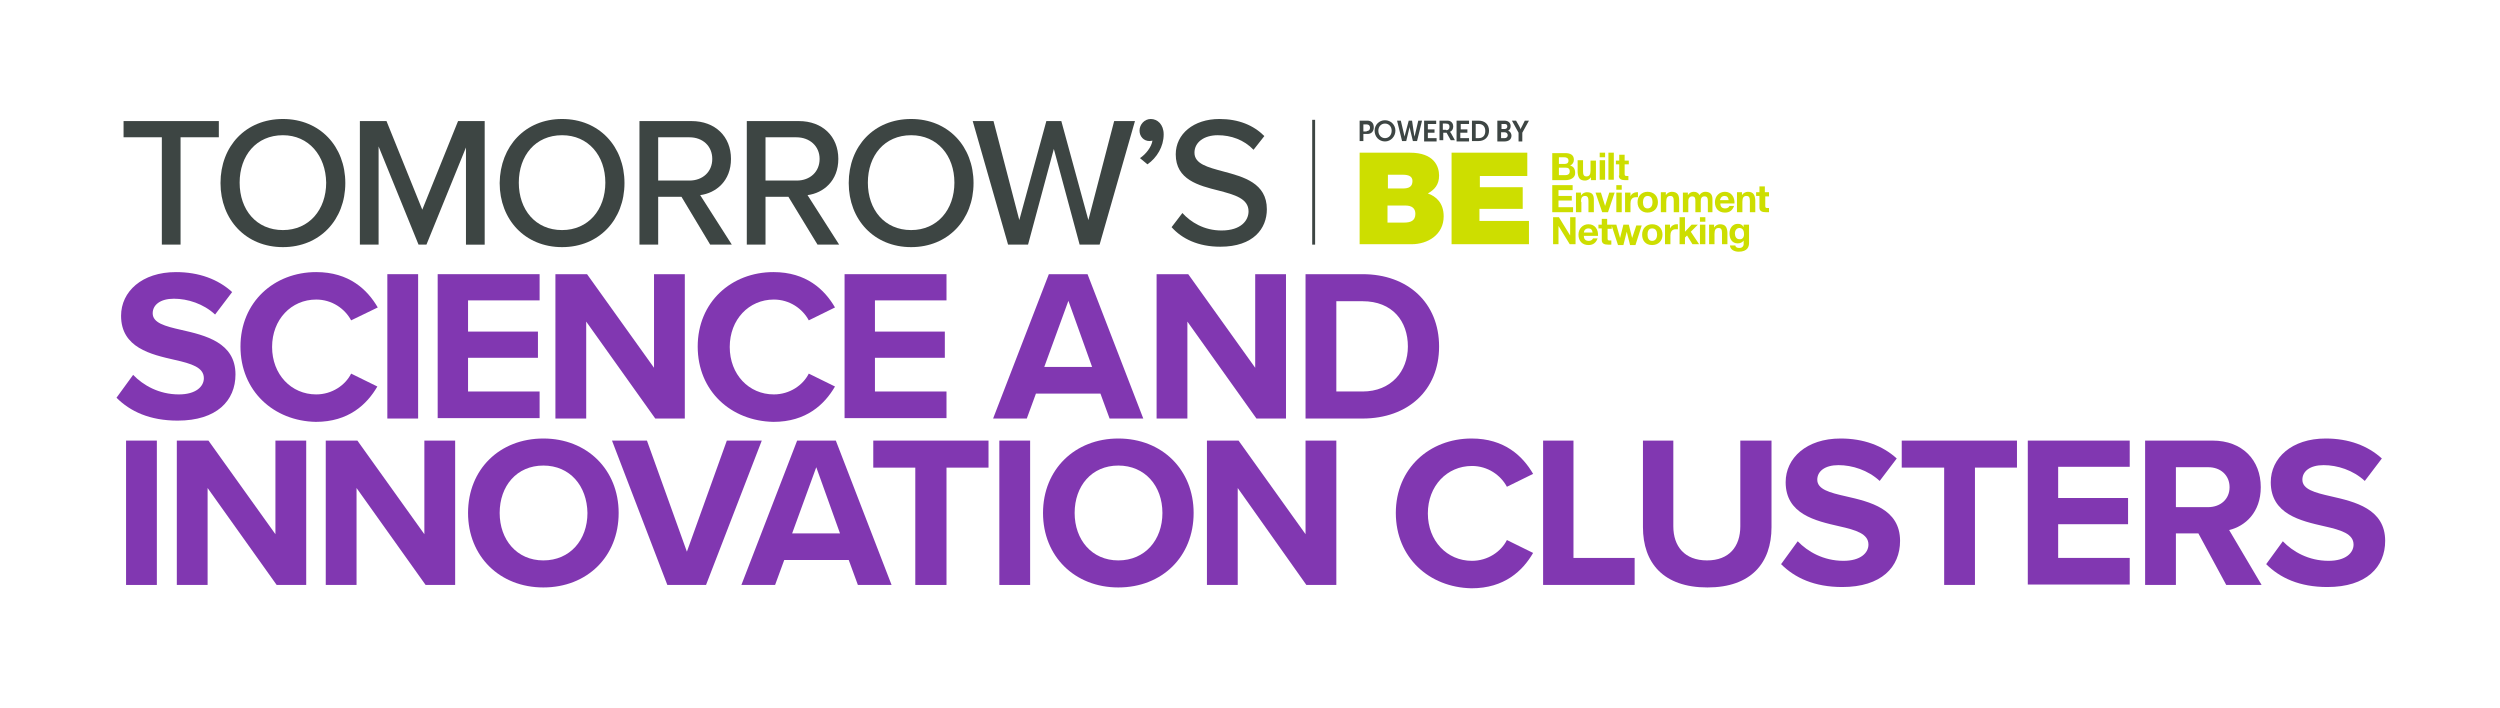 <?xml version="1.0" encoding="UTF-8"?> <svg xmlns="http://www.w3.org/2000/svg" xmlns:xlink="http://www.w3.org/1999/xlink" version="1.1" id="Layer_1" x="0px" y="0px" viewBox="0 0 600.9 170.1" style="enable-background:new 0 0 600.9 170.1;" xml:space="preserve"> <style type="text/css"> .st0{fill:#3D4543;} .st1{fill:#8137B1;} .st2{fill:#CDDE00;} </style> <g> <path class="st0" d="M38.9,33h-9.2v-3.9h22.9V33h-9.2v25.8h-4.5V33z"></path> <path class="st0" d="M68,28.6c8.9,0,15,6.6,15,15.4c0,8.8-6.1,15.4-15,15.4s-15-6.6-15-15.4C53,35.1,59.1,28.6,68,28.6z M68,32.5 c-6.4,0-10.4,4.9-10.4,11.4c0,6.5,4,11.4,10.4,11.4c6.3,0,10.4-4.9,10.4-11.4C78.3,37.4,74.2,32.5,68,32.5z"></path> <path class="st0" d="M112.1,35.2l-9.6,23.6h-1.9L91,35.2v23.6h-4.5V29.1h6.4l8.6,21.3l8.6-21.3h6.4v29.7h-4.5V35.2z"></path> <path class="st0" d="M135.1,28.6c8.9,0,15,6.6,15,15.4c0,8.8-6.1,15.4-15,15.4s-15-6.6-15-15.4C120.2,35.1,126.3,28.6,135.1,28.6z M135.1,32.5c-6.4,0-10.4,4.9-10.4,11.4c0,6.5,4,11.4,10.4,11.4c6.3,0,10.4-4.9,10.4-11.4C145.5,37.4,141.4,32.5,135.1,32.5z"></path> <path class="st0" d="M163.8,47.3h-5.6v11.5h-4.5V29.1h12.5c5.7,0,9.5,3.7,9.5,9.1c0,5.3-3.6,8.2-7.4,8.7l7.6,11.9h-5.2L163.8,47.3z M165.7,33h-7.5v10.4h7.5c3.2,0,5.5-2.1,5.5-5.2S168.9,33,165.7,33z"></path> <path class="st0" d="M189.5,47.3H184v11.5h-4.5V29.1H192c5.7,0,9.5,3.7,9.5,9.1c0,5.3-3.6,8.2-7.4,8.7l7.6,11.9h-5.2L189.5,47.3z M191.4,33H184v10.4h7.5c3.2,0,5.5-2.1,5.5-5.2S194.6,33,191.4,33z"></path> <path class="st0" d="M219,28.6c8.9,0,15,6.6,15,15.4c0,8.8-6.1,15.4-15,15.4s-15-6.6-15-15.4C204,35.1,210.1,28.6,219,28.6z M219,32.5c-6.4,0-10.4,4.9-10.4,11.4c0,6.5,4,11.4,10.4,11.4c6.3,0,10.4-4.9,10.4-11.4C229.4,37.4,225.3,32.5,219,32.5z"></path> <path class="st0" d="M253.3,35.8l-6.2,23h-4.8l-8.5-29.7h5l6.2,23.8l6.5-23.8h3.6l6.5,23.8l6.2-23.8h5l-8.5,29.7h-4.8L253.3,35.8z"></path> <path class="st0" d="M274,38c1.4-0.9,2.8-2.7,3-4.2c-0.1,0-0.4,0.1-0.7,0.1c-1.4,0-2.4-1.1-2.4-2.5c0-1.5,1.2-2.8,2.7-2.8 c1.6,0,3.1,1.3,3.1,3.7c0,2.9-1.6,5.6-3.9,7.2L274,38z"></path> <path class="st0" d="M284.2,51.2c2,2.2,5.2,4.2,9.4,4.2c4.8,0,6.5-2.5,6.5-4.6c0-3.1-3.4-4-7.2-5c-4.8-1.2-10.3-2.6-10.3-8.7 c0-4.9,4.3-8.5,10.5-8.5c4.6,0,8.2,1.5,10.8,4.1l-2.6,3.3c-2.3-2.4-5.4-3.5-8.6-3.5c-3.3,0-5.6,1.7-5.6,4.2c0,2.7,3.2,3.5,6.9,4.5 c4.9,1.3,10.5,2.8,10.5,9.1c0,4.6-3.2,9-11.2,9c-5.3,0-9.2-1.9-11.7-4.7L284.2,51.2z"></path> </g> <g> <path class="st1" d="M32,90.1c2.4,2.5,6.2,4.7,11,4.7c4.1,0,6-1.9,6-3.9c0-2.6-3-3.5-7-4.4c-5.7-1.3-12.9-2.9-12.9-10.6 c0-5.8,5-10.5,13.2-10.5c5.5,0,10.1,1.7,13.5,4.8l-4.1,5.4c-2.8-2.6-6.6-3.8-9.9-3.8c-3.3,0-5.1,1.5-5.1,3.5c0,2.3,2.9,3.1,6.9,4 c5.7,1.3,13,3,13,10.7c0,6.3-4.5,11.1-13.9,11.1c-6.7,0-11.4-2.2-14.7-5.5L32,90.1z"></path> <path class="st1" d="M57.8,83.3c0-10.7,8.1-17.9,18.2-17.9c7.9,0,12.3,4.2,14.8,8.5L84.4,77c-1.5-2.8-4.6-5-8.4-5 c-6,0-10.6,4.8-10.6,11.4c0,6.6,4.6,11.4,10.6,11.4c3.8,0,7-2.2,8.4-5l6.3,3.1c-2.5,4.3-6.9,8.5-14.8,8.5 C65.8,101.2,57.8,94,57.8,83.3z"></path> <path class="st1" d="M93.1,65.9h7.4v34.7h-7.4V65.9z"></path> <path class="st1" d="M105.2,65.9h24.5v6.3h-17.2v7.5h16.8v6.3h-16.8v8.1h17.2v6.4h-24.5V65.9z"></path> <path class="st1" d="M140.9,77.3v23.3h-7.4V65.9h7.6l16.1,22.5V65.9h7.4v34.7h-7.1L140.9,77.3z"></path> <path class="st1" d="M167.7,83.3c0-10.7,8.1-17.9,18.2-17.9c7.9,0,12.3,4.2,14.8,8.5l-6.3,3.1c-1.5-2.8-4.6-5-8.4-5 c-6,0-10.6,4.8-10.6,11.4c0,6.6,4.6,11.4,10.6,11.4c3.8,0,7-2.2,8.4-5l6.3,3.1c-2.5,4.3-6.9,8.5-14.8,8.5 C175.7,101.2,167.7,94,167.7,83.3z"></path> <path class="st1" d="M203,65.9h24.5v6.3h-17.2v7.5h16.8v6.3h-16.8v8.1h17.2v6.4H203V65.9z"></path> <path class="st1" d="M264.5,94.6H249l-2.2,6h-8.1l13.4-34.7h9.3l13.4,34.7h-8.1L264.5,94.6z M251,88.2h11.5l-5.7-15.9L251,88.2z"></path> <path class="st1" d="M285.4,77.3v23.3H278V65.9h7.6l16.1,22.5V65.9h7.4v34.7h-7.1L285.4,77.3z"></path> <path class="st1" d="M313.8,65.9h13.7c10.9,0,18.4,6.9,18.4,17.4c0,10.5-7.5,17.3-18.4,17.3h-13.7V65.9z M327.5,94.1 c6.9,0,10.9-4.9,10.9-10.8c0-6.1-3.7-10.9-10.9-10.9h-6.3v21.7H327.5z"></path> <path class="st1" d="M30.3,105.9h7.4v34.7h-7.4V105.9z"></path> <path class="st1" d="M49.9,117.3v23.3h-7.4v-34.7h7.6l16.1,22.5v-22.5h7.4v34.7h-7.1L49.9,117.3z"></path> <path class="st1" d="M85.7,117.3v23.3h-7.4v-34.7h7.6l16.1,22.5v-22.5h7.4v34.7h-7.1L85.7,117.3z"></path> <path class="st1" d="M130.6,105.4c10.5,0,18.1,7.5,18.1,17.9c0,10.5-7.6,17.9-18.1,17.9c-10.5,0-18.1-7.5-18.1-17.9 C112.5,112.8,120.1,105.4,130.6,105.4z M130.6,111.9c-6.4,0-10.5,4.9-10.5,11.4c0,6.4,4.1,11.4,10.5,11.4s10.6-4.9,10.6-11.4 C141.1,116.8,137,111.9,130.6,111.9z"></path> <path class="st1" d="M147.1,105.9h8.4l9.6,26.7l9.6-26.7h8.4l-13.4,34.7h-9.3L147.1,105.9z"></path> <path class="st1" d="M204,134.6h-15.5l-2.2,6h-8.1l13.4-34.7h9.3l13.4,34.7h-8.1L204,134.6z M190.4,128.2h11.5l-5.7-15.9 L190.4,128.2z"></path> <path class="st1" d="M220,112.4h-10.1v-6.5h27.7v6.5h-10.1v28.2H220V112.4z"></path> <path class="st1" d="M240.2,105.9h7.4v34.7h-7.4V105.9z"></path> <path class="st1" d="M268.8,105.4c10.5,0,18.1,7.5,18.1,17.9c0,10.5-7.6,17.9-18.1,17.9c-10.5,0-18.1-7.5-18.1-17.9 C250.7,112.8,258.4,105.4,268.8,105.4z M268.8,111.9c-6.4,0-10.5,4.9-10.5,11.4c0,6.4,4.1,11.4,10.5,11.4c6.4,0,10.6-4.9,10.6-11.4 C279.4,116.8,275.2,111.9,268.8,111.9z"></path> <path class="st1" d="M297.5,117.3v23.3h-7.4v-34.7h7.6l16.1,22.5v-22.5h7.4v34.7H314L297.5,117.3z"></path> <path class="st1" d="M335.5,123.3c0-10.7,8.1-17.9,18.2-17.9c7.9,0,12.3,4.2,14.8,8.5l-6.3,3.1c-1.5-2.8-4.6-5-8.4-5 c-6,0-10.6,4.8-10.6,11.4c0,6.6,4.6,11.4,10.6,11.4c3.8,0,7-2.2,8.4-5l6.3,3.1c-2.5,4.3-6.9,8.5-14.8,8.5 C343.5,141.2,335.5,134,335.5,123.3z"></path> <path class="st1" d="M370.8,105.9h7.4v28.2h14.7v6.5h-22V105.9z"></path> <path class="st1" d="M394.7,105.9h7.5v20.6c0,4.8,2.7,8.2,8.1,8.2c5.3,0,8-3.3,8-8.2v-20.6h7.5v20.8c0,8.6-4.9,14.5-15.4,14.5 c-10.6,0-15.5-5.9-15.5-14.5V105.9z"></path> <path class="st1" d="M432.1,130.1c2.4,2.5,6.2,4.7,11,4.7c4.1,0,6-1.9,6-3.9c0-2.6-3-3.5-7-4.4c-5.7-1.3-12.9-2.9-12.9-10.6 c0-5.8,5-10.5,13.2-10.5c5.5,0,10.1,1.7,13.5,4.8l-4.1,5.4c-2.8-2.6-6.6-3.8-9.9-3.8c-3.3,0-5.1,1.5-5.1,3.5c0,2.3,2.9,3.1,6.9,4 c5.7,1.3,13,3,13,10.7c0,6.3-4.5,11.1-13.9,11.1c-6.7,0-11.4-2.2-14.7-5.5L432.1,130.1z"></path> <path class="st1" d="M467.2,112.4h-10.1v-6.5h27.7v6.5h-10.1v28.2h-7.4V112.4z"></path> <path class="st1" d="M487.4,105.9h24.5v6.3h-17.2v7.5h16.8v6.3h-16.8v8.1h17.2v6.4h-24.5V105.9z"></path> <path class="st1" d="M528.4,128.2H523v12.4h-7.4v-34.7h16.2c7.2,0,11.6,4.7,11.6,11.2c0,6.1-3.8,9.4-7.6,10.3l7.8,13.2h-8.5 L528.4,128.2z M530.8,112.3H523v9.6h7.7c3,0,5.2-1.9,5.2-4.8S533.7,112.3,530.8,112.3z"></path> <path class="st1" d="M548.7,130.1c2.4,2.5,6.2,4.7,11,4.7c4.1,0,6-1.9,6-3.9c0-2.6-3-3.5-7-4.4c-5.7-1.3-12.9-2.9-12.9-10.6 c0-5.8,5-10.5,13.2-10.5c5.5,0,10.1,1.7,13.5,4.8l-4.1,5.4c-2.8-2.6-6.6-3.8-9.9-3.8c-3.3,0-5.1,1.5-5.1,3.5c0,2.3,2.9,3.1,6.9,4 c5.7,1.3,13,3,13,10.7c0,6.3-4.5,11.1-13.9,11.1c-6.7,0-11.4-2.2-14.7-5.5L548.7,130.1z"></path> </g> <g> <g> <path class="st0" d="M326.8,29h1.9c0.9,0,1.5,0.6,1.5,1.6s-0.6,1.6-1.5,1.6h-1v1.7h-0.9V29z M328.5,31.5c0.5,0,0.8-0.3,0.8-0.8 c0-0.5-0.3-0.8-0.8-0.8h-0.8v1.7H328.5z"></path> <path class="st0" d="M332.9,28.9c1.4,0,2.5,1.1,2.5,2.5c0,1.4-1.1,2.6-2.5,2.6c-1.4,0-2.5-1.1-2.5-2.6 C330.4,30,331.5,28.9,332.9,28.9z M332.9,33.2c0.9,0,1.6-0.7,1.6-1.8c0-1-0.7-1.7-1.6-1.7c-0.9,0-1.6,0.7-1.6,1.7 C331.3,32.5,332,33.2,332.9,33.2z"></path> <path class="st0" d="M339.9,32.4c0.1,0.3,0.1,0.5,0.1,0.5h0c0,0,0-0.2,0.1-0.5l0.8-3.4h0.9l-1.2,4.9h-1l-0.7-2.9 c-0.1-0.3-0.1-0.6-0.1-0.6h0c0,0,0,0.3-0.1,0.6l-0.7,2.9h-1l-1.2-4.9h0.9l0.8,3.4c0.1,0.3,0.1,0.5,0.1,0.5h0c0,0,0-0.2,0.1-0.5 l0.9-3.4h0.8L339.9,32.4z"></path> <path class="st0" d="M342.3,29h2.9v0.8h-2v1.3h1.6v0.8h-1.6v1.3h2.1v0.8h-3V29z"></path> <path class="st0" d="M345.9,29h1.6c0.5,0,0.8,0,1,0.1c0.5,0.2,0.8,0.7,0.8,1.3c0,0.6-0.3,1.1-0.8,1.3v0c0,0,0.1,0.1,0.2,0.2l1,1.8 h-1l-1-1.8h-0.8v1.8h-0.9V29z M347.6,31.3c0.5,0,0.8-0.3,0.8-0.8c0-0.5-0.2-0.8-0.9-0.8h-0.7v1.5H347.6z"></path> <path class="st0" d="M350.2,29h2.9v0.8h-2v1.3h1.6v0.8H351v1.3h2.1v0.8h-3V29z"></path> <path class="st0" d="M353.8,29h1.6c1.5,0,2.5,0.9,2.5,2.4c0,1.5-1,2.5-2.5,2.5h-1.6V29z M355.4,33.2c1,0,1.6-0.6,1.6-1.7 c0-1.1-0.6-1.7-1.6-1.7h-0.7v3.4H355.4z"></path> <path class="st0" d="M359.9,29h1.7c0.9,0,1.5,0.5,1.5,1.3c0,0.5-0.2,0.9-0.6,1.1v0c0.5,0.2,0.8,0.7,0.8,1.2c0,1-0.8,1.4-1.7,1.4 h-1.7V29z M361.7,31c0.4,0,0.6-0.3,0.6-0.6c0-0.4-0.2-0.6-0.6-0.6h-0.8V31H361.7z M361.7,33.2c0.4,0,0.7-0.3,0.7-0.7 c0-0.4-0.3-0.7-0.7-0.7h-0.9v1.4H361.7z"></path> <path class="st0" d="M365,31.9l-1.6-2.9h1l0.8,1.4c0.2,0.3,0.3,0.7,0.3,0.7h0c0,0,0.1-0.4,0.3-0.7l0.7-1.4h1l-1.6,2.9v2.1H365 V31.9z"></path> </g> </g> <g> <path class="st2" d="M355.7,53.1h11.8v5.6h-18.6v-22h18.2v5.6h-11.4v2.7H366v5.2h-10.4V53.1z M347,52c0,4.4-3.8,6.7-7.7,6.7h-12.5 v-22h12.1c5.8,0,7,3.3,7,5.5c0,2.2-1.1,3.4-2.7,4.3C345.2,47.2,347,48.8,347,52z M333.6,45.3h3.6c1.4,0,2.3-0.4,2.3-1.8 c0-1.1-0.9-1.5-2.3-1.5h-3.6V45.3z M340.2,51.4c0-1.3-0.8-2-2.4-2h-4.3v4.1h4C339,53.5,340.2,53.1,340.2,51.4z M376.3,43.3h-3.2 v-6.5h3.1c1.2,0,2.1,0.4,2.1,1.6c0,0.6-0.3,1.1-0.9,1.4c0.8,0.2,1.2,0.8,1.2,1.7C378.7,42.7,377.5,43.3,376.3,43.3z M374.6,39.4 h1.5c0.5,0,0.9-0.2,0.9-0.8c0-0.6-0.5-0.8-1-0.8h-1.3V39.4z M376.2,42.1c0.6,0,1.1-0.2,1.1-0.9c0-0.7-0.4-0.9-1-0.9h-1.6v1.8H376.2 z M381,43.4c0.5,0,1.1-0.3,1.4-0.8h0v0.7h1.2v-4.7h-1.3V41c0,1-0.3,1.4-1,1.4c-0.6,0-0.8-0.4-0.8-1.2v-2.7h-1.3v2.9 C379.3,42.6,379.6,43.4,381,43.4z M385.8,36.7h-1.3v1.1h1.3V36.7z M385.8,38.5h-1.3v4.7h1.3V38.5z M387.9,36.7h-1.3v6.5h1.3V36.7z M389.1,42.2c0,0.9,0.7,1.1,1.5,1.1c0.3,0,0.5,0,0.8,0v-1c-0.1,0-0.3,0-0.4,0c-0.4,0-0.5-0.1-0.5-0.5v-2.3h1v-0.9h-1v-1.4h-1.3v1.4 h-0.8v0.9h0.8V42.2z M378.1,49.8h-3.5v-1.6h3.2v-1.1h-3.2v-1.4h3.4v-1.2h-4.9V51h5V49.8z M380,48.5c0-1,0.3-1.4,1-1.4 c0.6,0,0.8,0.4,0.8,1.2V51h1.3v-2.9c0-1.2-0.3-1.9-1.7-1.9c-0.5,0-1.1,0.3-1.4,0.8h0v-0.7h-1.2V51h1.3V48.5z M383.5,46.3l1.6,4.7 h1.4l1.6-4.7h-1.3l-1,3.2h0l-1-3.2H383.5z M388.5,51h1.3v-4.7h-1.3V51z M389.8,44.5h-1.3v1.1h1.3V44.5z M390.6,46.3V51h1.3v-2.1 c0-0.8,0.3-1.5,1.3-1.5c0.2,0,0.3,0,0.5,0v-1.2c-0.1,0-0.2,0-0.3,0c-0.6,0-1.3,0.4-1.5,1h0v-0.9H390.6z M393.6,48.6 c0-1.5,1-2.5,2.4-2.5c1.5,0,2.5,1,2.5,2.5c0,1.5-1,2.5-2.5,2.5C394.6,51.1,393.6,50.1,393.6,48.6z M394.9,48.6 c0,0.8,0.3,1.5,1.1,1.5c0.9,0,1.2-0.8,1.2-1.5c0-0.8-0.3-1.5-1.2-1.5C395.2,47.1,394.9,47.9,394.9,48.6z M401.8,46.1 c-0.5,0-1.1,0.3-1.4,0.8h0v-0.7h-1.2V51h1.3v-2.5c0-1,0.3-1.4,1-1.4c0.6,0,0.8,0.4,0.8,1.2V51h1.3v-2.9 C403.6,46.9,403.2,46.1,401.8,46.1z M411.6,51v-3.2c0-1.2-0.7-1.7-1.7-1.7c-0.7,0-1.2,0.4-1.4,0.8c-0.3-0.6-0.8-0.8-1.4-0.8 c-0.6,0-1.1,0.3-1.4,0.8h0v-0.6h-1.2V51h1.3v-2.7c0-0.9,0.6-1.1,0.9-1.1c0.8,0,0.8,0.6,0.8,1.2V51h1.3v-2.6c0-0.6,0.1-1.2,0.9-1.2 c0.7,0,0.8,0.5,0.8,1.2V51H411.6z M412.2,48.6c0-1.4,1-2.5,2.4-2.5c1.6,0,2.4,1.4,2.3,2.8h-3.4c0,0.8,0.4,1.2,1.2,1.2 c0.5,0,0.9-0.3,1-0.6h1.1c-0.4,1.1-1.1,1.6-2.2,1.6C413.1,51.1,412.2,50.1,412.2,48.6z M413.4,48.1h2.1c-0.1-0.7-0.4-1-1-1 C413.7,47.1,413.5,47.8,413.4,48.1z M420.1,46.1c-0.5,0-1.1,0.3-1.4,0.8h0v-0.7h-1.2V51h1.3v-2.5c0-1,0.3-1.4,1-1.4 c0.6,0,0.8,0.4,0.8,1.2V51h1.3v-2.9C421.8,46.9,421.5,46.1,420.1,46.1z M425.2,47.1v-0.9h-1v-1.4h-1.3v1.4h-0.8v0.9h0.8v2.8 c0,0.9,0.7,1.1,1.5,1.1c0.3,0,0.5,0,0.8,0v-1c-0.1,0-0.3,0-0.4,0c-0.4,0-0.5-0.1-0.5-0.5v-2.3H425.2z M377.4,56.6L377.4,56.6 l-2.7-4.4h-1.4v6.5h1.3v-4.4h0l2.7,4.4h1.4v-6.5h-1.3V56.6z M384.1,56.7h-3.4c0,0.8,0.4,1.2,1.2,1.2c0.5,0,0.9-0.3,1-0.6h1.1 c-0.4,1.1-1.1,1.6-2.2,1.6c-1.5,0-2.4-1-2.4-2.5c0-1.4,1-2.5,2.4-2.5C383.4,53.9,384.2,55.2,384.1,56.7z M382.8,55.9 c-0.1-0.7-0.4-1-1-1c-0.8,0-1.1,0.6-1.1,1H382.8z M392.3,57.2L392.3,57.2l-0.8-3.2h-1.3l-0.8,3.2h0l-0.9-3.2h-1.3h0h-0.9v-1.4H385 V54h-0.8v0.9h0.8v2.8c0,0.9,0.7,1.1,1.5,1.1c0.3,0,0.5,0,0.8,0v-1c-0.1,0-0.3,0-0.4,0c-0.4,0-0.5-0.1-0.5-0.5v-2.3h1v-0.7l1.5,4.6 h1.3l0.8-3.2h0l0.8,3.2h1.3l1.5-4.7h-1.3L392.3,57.2z M399.6,56.4c0,1.5-1,2.5-2.5,2.5c-1.5,0-2.4-1-2.4-2.5c0-1.5,1-2.5,2.4-2.5 C398.6,53.9,399.6,54.9,399.6,56.4z M398.3,56.4c0-0.8-0.3-1.5-1.2-1.5c-0.9,0-1.1,0.8-1.1,1.5c0,0.8,0.3,1.5,1.1,1.5 C398,57.9,398.3,57.1,398.3,56.4z M401.4,54.9L401.4,54.9l0-0.9h-1.2v4.7h1.3v-2.1c0-0.8,0.3-1.5,1.3-1.5c0.2,0,0.3,0,0.5,0v-1.2 c-0.1,0-0.2,0-0.3,0C402.3,53.9,401.7,54.3,401.4,54.9z M408.1,54h-1.5l-1.6,1.7v-3.5h-1.3v6.5h1.3v-1.6l0.5-0.5l1.3,2.1h1.6l-2-3 L408.1,54z M408.6,53.3h1.3v-1.1h-1.3V53.3z M408.6,58.7h1.3V54h-1.3V58.7z M413.4,53.9c-0.5,0-1.1,0.3-1.4,0.8h0V54h-1.2v4.7h1.3 v-2.5c0-1,0.3-1.4,1-1.4c0.6,0,0.8,0.4,0.8,1.2v2.7h1.3v-2.9C415.1,54.7,414.8,53.9,413.4,53.9z M419.2,54h1.2v4.4 c0,0.8-0.3,2.1-2.5,2.1c-0.9,0-2-0.4-2.1-1.5h1.3c0.1,0.5,0.5,0.6,1,0.6c0.7,0,1.1-0.5,1-1.2v-0.6h0c-0.3,0.5-0.9,0.7-1.4,0.7 c-1.4,0-2-1.1-2-2.4c0-1.2,0.7-2.3,2-2.3c0.6,0,1.1,0.2,1.4,0.8h0V54z M419.2,56.3c0-0.8-0.3-1.5-1.1-1.5c-0.7,0-1.1,0.6-1.1,1.3 c0,0.7,0.3,1.4,1.1,1.4C418.8,57.6,419.2,57,419.2,56.3z"></path> </g> <g> <g> <rect x="315.4" y="28.8" class="st0" width="0.7" height="30"></rect> </g> </g> </svg> 